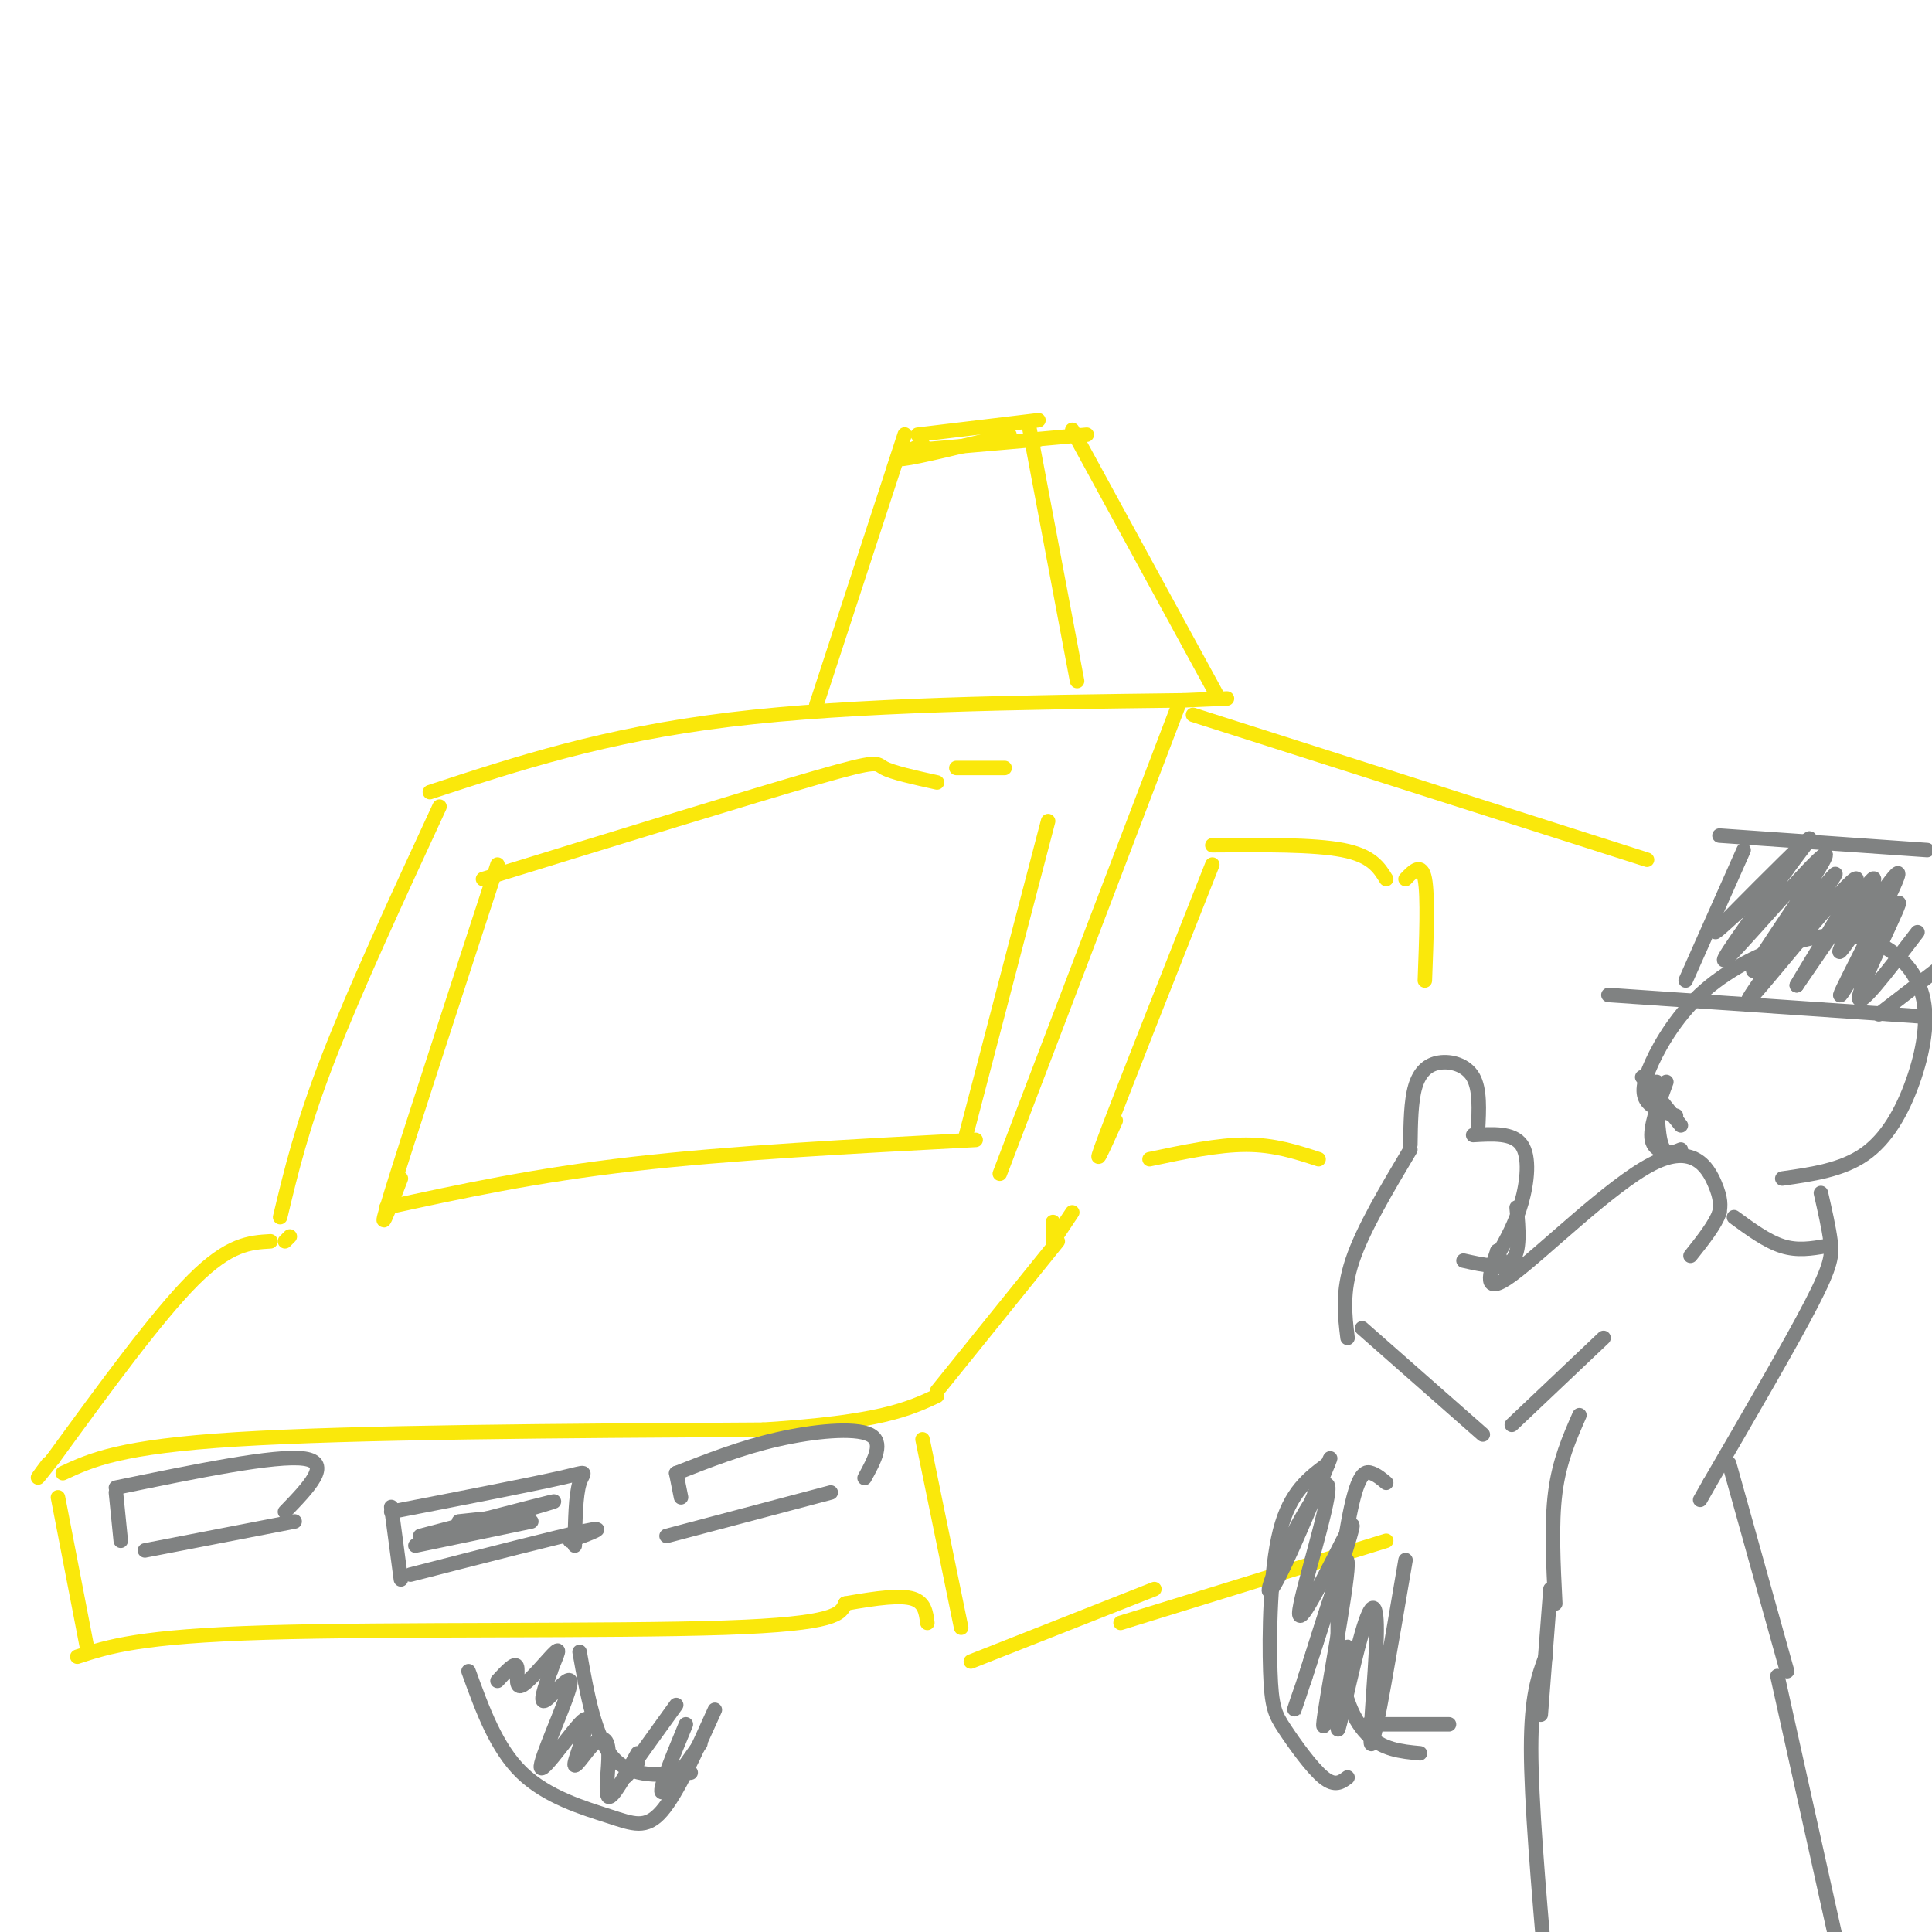 <svg viewBox='0 0 400 400' version='1.1' xmlns='http://www.w3.org/2000/svg' xmlns:xlink='http://www.w3.org/1999/xlink'><g fill='none' stroke='rgb(250,232,11)' stroke-width='3' stroke-linecap='round' stroke-linejoin='round'><path d='M103,179c-9.333,28.583 -18.667,57.167 -22,68c-3.333,10.833 -0.667,3.917 2,-3'/><path d='M100,182c27.822,-8.578 55.644,-17.156 69,-21c13.356,-3.844 12.244,-2.956 14,-2c1.756,0.956 6.378,1.978 11,3'/><path d='M80,250c15.333,-3.333 30.667,-6.667 51,-9c20.333,-2.333 45.667,-3.667 71,-5'/><path d='M217,170c0.000,0.000 -17.000,65.000 -17,65'/><path d='M198,159c0.000,0.000 10.000,0.000 10,0'/><path d='M91,167c-8.750,18.917 -17.500,37.833 -23,52c-5.500,14.167 -7.750,23.583 -10,33'/><path d='M60,256c0.000,0.000 -1.000,1.000 -1,1'/><path d='M89,164c18.000,-5.917 36.000,-11.833 62,-15c26.000,-3.167 60.000,-3.583 94,-4'/><path d='M245,145c15.667,-0.667 7.833,-0.333 0,0'/><path d='M244,146c0.000,0.000 -37.000,97.000 -37,97'/><path d='M247,148c0.000,0.000 94.000,30.000 94,30'/></g>
<g fill='none' stroke='rgb(128,130,130)' stroke-width='3' stroke-linecap='round' stroke-linejoin='round'><path d='M369,244c6.169,-0.875 12.338,-1.750 17,-5c4.662,-3.250 7.816,-8.874 10,-15c2.184,-6.126 3.398,-12.752 2,-18c-1.398,-5.248 -5.409,-9.117 -10,-11c-4.591,-1.883 -9.763,-1.781 -16,0c-6.237,1.781 -13.538,5.240 -19,10c-5.462,4.760 -9.086,10.820 -11,15c-1.914,4.180 -2.118,6.480 -1,8c1.118,1.520 3.559,2.260 6,3'/><path d='M310,260c1.889,-3.356 3.778,-6.711 5,-11c1.222,-4.289 1.778,-9.511 0,-12c-1.778,-2.489 -5.889,-2.244 -10,-2'/><path d='M306,234c0.226,-4.232 0.452,-8.464 -1,-11c-1.452,-2.536 -4.583,-3.375 -7,-3c-2.417,0.375 -4.119,1.964 -5,5c-0.881,3.036 -0.940,7.518 -1,12'/><path d='M292,238c-4.917,8.250 -9.833,16.500 -12,23c-2.167,6.500 -1.583,11.250 -1,16'/><path d='M282,275c0.000,0.000 25.000,22.000 25,22'/><path d='M310,259c0.000,0.000 2.000,5.000 2,5'/><path d='M310,259c-1.631,4.798 -3.262,9.595 3,5c6.262,-4.595 20.417,-18.583 29,-23c8.583,-4.417 11.595,0.738 13,4c1.405,3.262 1.202,4.631 1,6'/><path d='M356,251c-0.833,2.500 -3.417,5.750 -6,9'/><path d='M313,295c0.000,0.000 19.000,-18.000 19,-18'/><path d='M377,247c0.822,3.600 1.644,7.200 2,10c0.356,2.800 0.244,4.800 -4,13c-4.244,8.200 -12.622,22.600 -21,37'/><path d='M354,307c-3.500,6.167 -1.750,3.083 0,0'/><path d='M358,303c0.000,0.000 12.000,43.000 12,43'/><path d='M327,293c-2.083,4.750 -4.167,9.500 -5,16c-0.833,6.500 -0.417,14.750 0,23'/><path d='M321,329c0.000,0.000 -2.000,26.000 -2,26'/><path d='M320,343c-1.500,4.083 -3.000,8.167 -3,19c0.000,10.833 1.500,28.417 3,46'/><path d='M368,347c0.000,0.000 14.000,63.000 14,63'/><path d='M303,261c4.083,0.917 8.167,1.833 10,0c1.833,-1.833 1.417,-6.417 1,-11'/><path d='M340,223c0.000,0.000 8.000,10.000 8,10'/><path d='M345,224c-1.750,4.750 -3.500,9.500 -3,12c0.500,2.500 3.250,2.750 6,3'/><path d='M343,224c0.083,5.333 0.167,10.667 1,13c0.833,2.333 2.417,1.667 4,1'/><path d='M333,206c0.000,0.000 73.000,5.000 73,5'/><path d='M349,203c0.000,0.000 12.000,-27.000 12,-27'/><path d='M356,173c0.000,0.000 43.000,3.000 43,3'/><path d='M402,200c0.000,0.000 -13.000,10.000 -13,10'/><path d='M397,193c-6.471,8.472 -12.943,16.944 -12,13c0.943,-3.944 9.300,-20.303 8,-19c-1.300,1.303 -12.257,20.269 -12,19c0.257,-1.269 11.729,-22.773 12,-25c0.271,-2.227 -10.658,14.824 -12,16c-1.342,1.176 6.902,-13.521 7,-15c0.098,-1.479 -7.951,10.261 -16,22'/><path d='M372,204c1.969,-3.642 14.892,-23.748 12,-22c-2.892,1.748 -21.598,25.349 -22,25c-0.402,-0.349 17.500,-24.649 18,-26c0.500,-1.351 -16.402,20.246 -17,20c-0.598,-0.246 15.108,-22.335 15,-24c-0.108,-1.665 -16.031,17.096 -20,21c-3.969,3.904 4.015,-7.048 12,-18'/><path d='M370,180c3.631,-5.000 6.708,-8.500 3,-5c-3.708,3.500 -14.202,14.000 -17,17c-2.798,3.000 2.101,-1.500 7,-6'/><path d='M359,252c3.417,2.500 6.833,5.000 10,6c3.167,1.000 6.083,0.500 9,0'/></g>
<g fill='none' stroke='rgb(250,232,11)' stroke-width='3' stroke-linecap='round' stroke-linejoin='round'><path d='M169,146c7.167,-21.917 14.333,-43.833 17,-52c2.667,-8.167 0.833,-2.583 -1,3'/><path d='M190,90c0.000,0.000 25.000,-3.000 25,-3'/><path d='M213,88c0.000,0.000 10.000,53.000 10,53'/><path d='M214,91c0.000,0.000 11.000,-1.000 11,-1'/><path d='M222,89c0.000,0.000 30.000,55.000 30,55'/><path d='M191,92c0.000,0.000 0.100,0.100 0.1,0.1'/><path d='M191,92c-3.500,1.667 -7.000,3.333 -4,3c3.000,-0.333 12.500,-2.667 22,-5'/><path d='M192,93c0.000,0.000 23.000,-2.000 23,-2'/><path d='M56,257c-4.250,0.250 -8.500,0.500 -16,8c-7.500,7.500 -18.250,22.250 -29,37'/><path d='M11,302c-5.000,6.333 -3.000,3.667 -1,1'/><path d='M13,305c5.917,-2.750 11.833,-5.500 36,-7c24.167,-1.500 66.583,-1.750 109,-2'/><path d='M158,296c24.167,-1.500 30.083,-4.250 36,-7'/><path d='M194,288c0.000,0.000 25.000,-31.000 25,-31'/><path d='M218,257c0.000,0.000 4.000,-6.000 4,-6'/><path d='M218,257c0.000,0.000 0.000,-4.000 0,-4'/><path d='M251,179c-9.333,23.583 -18.667,47.167 -22,56c-3.333,8.833 -0.667,2.917 2,-3'/><path d='M251,175c10.500,-0.083 21.000,-0.167 27,1c6.000,1.167 7.500,3.583 9,6'/><path d='M291,182c1.667,-1.750 3.333,-3.500 4,0c0.667,3.500 0.333,12.250 0,21'/><path d='M238,240c7.083,-1.500 14.167,-3.000 20,-3c5.833,0.000 10.417,1.500 15,3'/><path d='M191,298c0.000,0.000 8.000,39.000 8,39'/><path d='M12,310c0.000,0.000 6.000,31.000 6,31'/><path d='M16,343c6.467,-2.111 12.933,-4.222 39,-5c26.067,-0.778 71.733,-0.222 95,-1c23.267,-0.778 24.133,-2.889 25,-5'/><path d='M175,332c6.867,-1.222 11.533,-1.778 14,-1c2.467,0.778 2.733,2.889 3,5'/><path d='M201,344c0.000,0.000 38.000,-15.000 38,-15'/><path d='M232,336c0.000,0.000 55.000,-17.000 55,-17'/></g>
<g fill='none' stroke='rgb(128,130,130)' stroke-width='3' stroke-linecap='round' stroke-linejoin='round'><path d='M24,309c0.000,0.000 1.000,10.000 1,10'/><path d='M24,308c16.583,-3.417 33.167,-6.833 39,-6c5.833,0.833 0.917,5.917 -4,11'/><path d='M30,321c0.000,0.000 31.000,-6.000 31,-6'/><path d='M81,312c0.000,0.000 2.000,15.000 2,15'/><path d='M81,313c14.311,-2.778 28.622,-5.556 35,-7c6.378,-1.444 4.822,-1.556 4,1c-0.822,2.556 -0.911,7.778 -1,13'/><path d='M85,326c15.250,-3.917 30.500,-7.833 36,-9c5.500,-1.167 1.250,0.417 -3,2'/><path d='M87,318c12.083,-3.167 24.167,-6.333 27,-7c2.833,-0.667 -3.583,1.167 -10,3'/><path d='M95,315c5.417,-0.583 10.833,-1.167 12,-1c1.167,0.167 -1.917,1.083 -5,2'/><path d='M86,320c0.000,0.000 24.000,-5.000 24,-5'/><path d='M140,305c0.000,0.000 1.000,5.000 1,5'/><path d='M140,305c6.733,-2.644 13.467,-5.289 21,-7c7.533,-1.711 15.867,-2.489 19,-1c3.133,1.489 1.067,5.244 -1,9'/><path d='M138,318c0.000,0.000 34.000,-9.000 34,-9'/><path d='M275,303c-3.965,2.917 -7.930,5.834 -10,14c-2.070,8.166 -2.246,21.581 -2,29c0.246,7.419 0.912,8.844 3,12c2.088,3.156 5.596,8.045 8,10c2.404,1.955 3.702,0.978 5,0'/><path d='M287,307c-0.936,-0.791 -1.872,-1.582 -3,-2c-1.128,-0.418 -2.447,-0.463 -4,6c-1.553,6.463 -3.341,19.432 -3,29c0.341,9.568 2.812,15.734 6,19c3.188,3.266 7.094,3.633 11,4'/><path d='M291,323c-3.114,18.307 -6.228,36.614 -7,38c-0.772,1.386 0.797,-14.149 1,-22c0.203,-7.851 -0.960,-8.017 -3,-1c-2.040,7.017 -4.955,21.217 -5,20c-0.045,-1.217 2.782,-17.852 2,-17c-0.782,0.852 -5.172,19.191 -5,16c0.172,-3.191 4.906,-27.912 5,-33c0.094,-5.088 -4.453,9.456 -9,24'/><path d='M270,348c-2.116,5.927 -2.906,8.744 -1,3c1.906,-5.744 6.507,-20.050 9,-28c2.493,-7.950 2.879,-9.542 0,-4c-2.879,5.542 -9.022,18.220 -9,15c0.022,-3.220 6.210,-22.338 6,-26c-0.210,-3.662 -6.819,8.132 -10,15c-3.181,6.868 -2.933,8.811 0,3c2.933,-5.811 8.552,-19.374 10,-23c1.448,-3.626 -1.276,2.687 -4,9'/><path d='M283,357c0.000,0.000 17.000,0.000 17,0'/><path d='M97,346c2.875,7.952 5.750,15.905 11,21c5.250,5.095 12.875,7.333 18,9c5.125,1.667 7.750,2.762 11,-1c3.250,-3.762 7.125,-12.381 11,-21'/><path d='M145,361c-3.750,5.333 -7.500,10.667 -8,10c-0.500,-0.667 2.250,-7.333 5,-14'/><path d='M140,353c-4.333,6.000 -8.667,12.000 -10,14c-1.333,2.000 0.333,0.000 2,-2'/><path d='M120,342c1.583,8.917 3.167,17.833 7,22c3.833,4.167 9.917,3.583 16,3'/><path d='M132,363c-2.584,4.702 -5.167,9.403 -6,9c-0.833,-0.403 0.086,-5.911 0,-9c-0.086,-3.089 -1.175,-3.758 -3,-2c-1.825,1.758 -4.386,5.945 -4,4c0.386,-1.945 3.719,-10.021 2,-9c-1.719,1.021 -8.492,11.140 -9,10c-0.508,-1.140 5.248,-13.538 6,-17c0.752,-3.462 -3.499,2.011 -5,3c-1.501,0.989 -0.250,-2.505 1,-6'/><path d='M114,346c0.802,-2.332 2.308,-5.161 1,-4c-1.308,1.161 -5.429,6.313 -7,7c-1.571,0.687 -0.592,-3.089 -1,-4c-0.408,-0.911 -2.204,1.045 -4,3'/></g>
</svg>